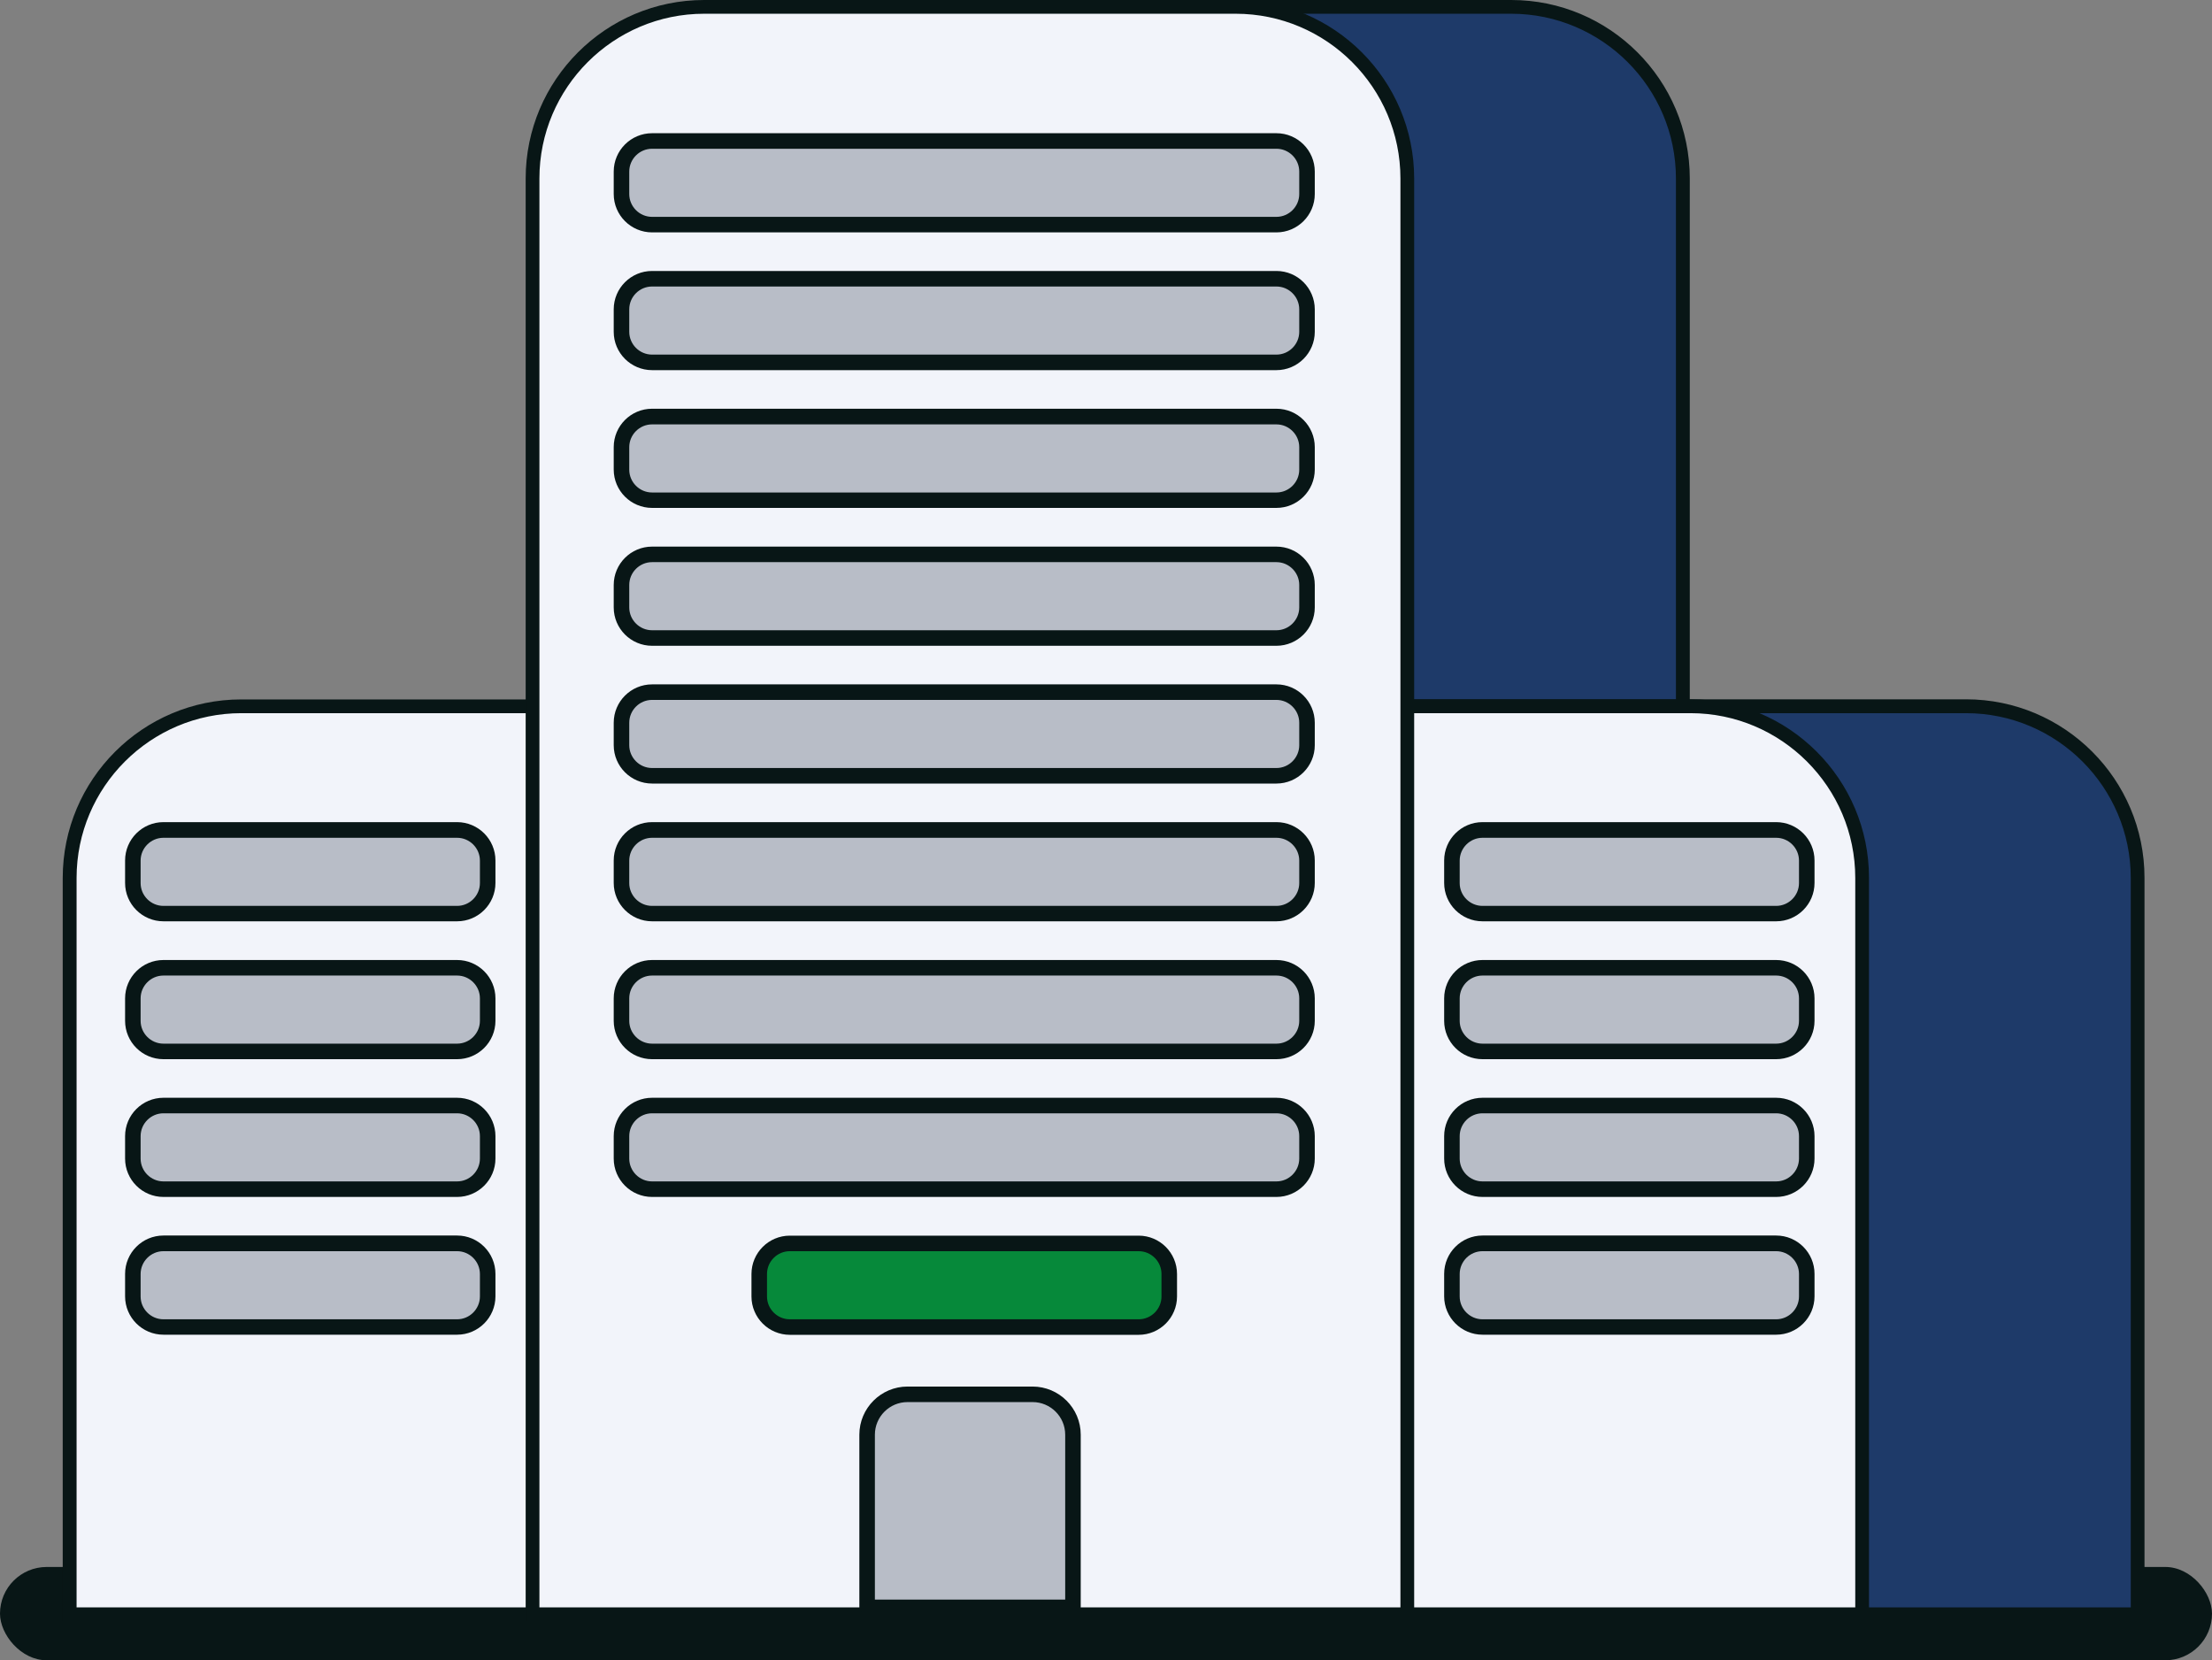 <svg xmlns="http://www.w3.org/2000/svg" id="Layer_2" width="185.15" height="138.96" data-name="Layer 2" version="1.1" viewBox="0 0 185.15 138.96"><rect x="0" y="0" width="185.15" height="138.96" fill="#808080" stroke="none"/><defs id="defs4"><style id="style2">.cls-2{fill:#1e3a69}.cls-3{fill:#b8bdc7}.cls-4{fill:#f2f4fa}.cls-6{fill:#081616}</style></defs><g id="BG_Props" data-name="BG Props" transform="translate(0 -176.54)"><g id="g160"><g id="g150"><rect id="rect6" width="185.15" height="7.81" x="0" y="307.68" class="cls-6" rx="3.91" ry="3.91" transform="rotate(180 92.575 311.59)"/><g id="g12"><path id="path8" d="M67.65 311.65h73.22V191.49c0-7.93-6.43-14.37-14.37-14.37H82.01c-7.93 0-14.37 12.2-14.37 20.13v114.4z" class="cls-2"/><path id="path10" d="M141.44 312.22H67.07V197.25c0-8.18 6.69-20.71 14.94-20.71h44.49c8.24 0 14.94 6.7 14.94 14.94zm-73.22-1.15h72.06V191.48c0-7.6-6.19-13.79-13.79-13.79H82c-4.6 0-8.03 4.28-9.67 6.83-2.54 3.95-4.12 8.82-4.12 12.73v113.82z" class="cls-6"/></g><g id="g18"><path id="path14" d="M107.55 235.65h71.38v75.99h-57.01c-7.93 0-14.37-6.44-14.37-14.37v-61.63z" class="cls-2" transform="rotate(180 143.235 273.65)"/><path id="path16" d="M179.5 312.22h-72.53v-77.15h57.59c8.24 0 14.94 6.7 14.94 14.94v62.2zm-71.38-1.15h70.23v-61.05c0-7.6-6.19-13.79-13.79-13.79h-56.44z" class="cls-6"/></g><g id="g24"><path id="path20" d="M20.2 235.65h57.01v75.99H5.83v-61.63c0-7.93 6.44-14.37 14.37-14.37z" class="cls-4"/><path id="path22" d="M77.79 312.22H5.25v-62.2c0-8.24 6.7-14.94 14.94-14.94h57.59v77.15zm-71.38-1.15h70.23v-74.84H20.2c-7.6 0-13.79 6.19-13.79 13.79z" class="cls-6"/></g><g id="g30"><path id="path26" d="M84.48 235.65h71.38v75.99H98.85c-7.93 0-14.37-6.44-14.37-14.37v-61.63z" class="cls-4" transform="rotate(180 120.17 273.65)"/><path id="path28" d="M156.44 312.22H83.91v-77.15h57.59c8.24 0 14.94 6.7 14.94 14.94v62.2zm-71.38-1.15h70.23v-61.05c0-7.6-6.19-13.79-13.79-13.79H85.06Z" class="cls-6"/></g><g id="g36"><path id="path32" d="M44.58 177.12h73.22v120.16c0 7.93-6.44 14.37-14.37 14.37H58.94c-7.93 0-14.37-6.44-14.37-14.37V177.12z" class="cls-4" transform="rotate(180 81.19 244.38)"/><path id="path34" d="M118.37 312.22H44V191.48c0-8.24 6.7-14.94 14.94-14.94h44.49c8.24 0 14.94 6.7 14.94 14.94zm-73.21-1.15h72.06V191.48c0-7.6-6.19-13.79-13.79-13.79H58.94c-7.6 0-13.79 6.19-13.79 13.79v119.59z" class="cls-6"/></g><g id="g42"><rect id="rect38" width="57.38" height="7" x="52.02" y="188.34" class="cls-3" rx="2.56" ry="2.56"/><path id="path40" d="M106.84 195.99H54.58c-1.77 0-3.21-1.44-3.21-3.21v-1.88c0-1.77 1.44-3.21 3.21-3.21h52.26c1.77 0 3.21 1.44 3.21 3.21v1.88c0 1.77-1.44 3.21-3.21 3.21m-52.26-7c-1.05 0-1.91.86-1.91 1.91v1.88c0 1.05.86 1.91 1.91 1.91h52.26c1.05 0 1.91-.86 1.91-1.91v-1.88c0-1.05-.86-1.91-1.91-1.91z" class="cls-6"/></g><g id="g48"><rect id="rect44" width="57.38" height="7" x="52.02" y="199.87" class="cls-3" rx="2.56" ry="2.56"/><path id="path46" d="M106.84 207.52H54.58c-1.77 0-3.21-1.44-3.21-3.21v-1.88c0-1.77 1.44-3.21 3.21-3.21h52.26c1.77 0 3.21 1.44 3.21 3.21v1.88c0 1.77-1.44 3.21-3.21 3.21m-52.26-7c-1.05 0-1.91.86-1.91 1.91v1.88c0 1.05.86 1.91 1.91 1.91h52.26c1.05 0 1.91-.86 1.91-1.91v-1.88c0-1.05-.86-1.91-1.91-1.91z" class="cls-6"/></g><g id="g54"><rect id="rect50" width="57.38" height="7" x="52.02" y="211.41" class="cls-3" rx="2.56" ry="2.56"/><path id="path52" d="M106.84 219.05H54.58c-1.77 0-3.21-1.44-3.21-3.21v-1.88c0-1.77 1.44-3.21 3.21-3.21h52.26c1.77 0 3.21 1.44 3.21 3.21v1.88c0 1.77-1.44 3.21-3.21 3.21m-52.26-6.99c-1.05 0-1.91.86-1.91 1.91v1.88c0 1.05.86 1.91 1.91 1.91h52.26c1.05 0 1.91-.86 1.91-1.91v-1.88c0-1.05-.86-1.91-1.91-1.91z" class="cls-6"/></g><g id="g60"><rect id="rect56" width="57.38" height="7" x="52.02" y="234.47" class="cls-3" rx="2.56" ry="2.56"/><path id="path58" d="M106.84 242.12H54.58c-1.77 0-3.21-1.44-3.21-3.21v-1.88c0-1.77 1.44-3.21 3.21-3.21h52.26c1.77 0 3.21 1.44 3.21 3.21v1.88c0 1.77-1.44 3.21-3.21 3.21m-52.26-7c-1.05 0-1.91.86-1.91 1.91v1.88c0 1.05.86 1.91 1.91 1.91h52.26c1.05 0 1.91-.86 1.91-1.91v-1.88c0-1.05-.86-1.91-1.91-1.91z" class="cls-6"/></g><g id="g66"><rect id="rect62" width="57.38" height="7" x="52.02" y="222.94" class="cls-3" rx="2.56" ry="2.56"/><path id="path64" d="M106.84 230.59H54.58c-1.77 0-3.21-1.44-3.21-3.21v-1.88c0-1.77 1.44-3.21 3.21-3.21h52.26c1.77 0 3.21 1.44 3.21 3.21v1.88c0 1.77-1.44 3.21-3.21 3.21m-52.26-7c-1.05 0-1.91.86-1.91 1.91v1.88c0 1.05.86 1.91 1.91 1.91h52.26c1.05 0 1.91-.86 1.91-1.91v-1.88c0-1.05-.86-1.91-1.91-1.91z" class="cls-6"/></g><g id="g72"><rect id="rect68" width="57.38" height="7" x="52.02" y="246.01" class="cls-3" rx="2.56" ry="2.56"/><path id="path70" d="M106.84 253.65H54.58c-1.77 0-3.21-1.44-3.21-3.21v-1.88c0-1.77 1.44-3.21 3.21-3.21h52.26c1.77 0 3.21 1.44 3.21 3.21v1.88c0 1.77-1.44 3.21-3.21 3.21m-52.26-6.99c-1.05 0-1.91.86-1.91 1.91v1.88c0 1.05.86 1.91 1.91 1.91h52.26c1.05 0 1.91-.86 1.91-1.91v-1.88c0-1.05-.86-1.91-1.91-1.91z" class="cls-6"/></g><g id="g78"><rect id="rect74" width="57.38" height="7" x="52.02" y="269.08" class="cls-3" rx="2.56" ry="2.56"/><path id="path76" d="M106.84 276.72H54.58c-1.77 0-3.21-1.44-3.21-3.21v-1.88c0-1.77 1.44-3.21 3.21-3.21h52.26c1.77 0 3.21 1.44 3.21 3.21v1.88c0 1.77-1.44 3.21-3.21 3.21m-52.26-7c-1.05 0-1.91.86-1.91 1.91v1.88c0 1.05.86 1.91 1.91 1.91h52.26c1.05 0 1.91-.86 1.91-1.91v-1.88c0-1.05-.86-1.91-1.91-1.91z" class="cls-6"/></g><g id="g84"><rect id="rect80" width="57.38" height="7" x="52.02" y="257.54" class="cls-3" rx="2.56" ry="2.56"/><path id="path82" d="M106.84 265.19H54.58c-1.77 0-3.21-1.44-3.21-3.21v-1.88c0-1.77 1.44-3.21 3.21-3.21h52.26c1.77 0 3.21 1.44 3.21 3.21v1.88c0 1.77-1.44 3.21-3.21 3.21m-52.26-7c-1.05 0-1.91.86-1.91 1.91v1.88c0 1.05.86 1.91 1.91 1.91h52.26c1.05 0 1.91-.86 1.91-1.91v-1.88c0-1.05-.86-1.91-1.91-1.91z" class="cls-6"/></g><g id="g90"><rect id="rect86" width="34.32" height="7" x="63.55" y="280.61" rx="2.56" ry="2.56" style="fill:#06893a"/><path id="path88" d="M95.31 288.26h-29.2c-1.77 0-3.21-1.44-3.21-3.21v-1.88c0-1.77 1.44-3.21 3.21-3.21h29.2c1.77 0 3.21 1.44 3.21 3.21v1.88c0 1.77-1.44 3.21-3.21 3.21m-29.2-7c-1.05 0-1.91.86-1.91 1.91v1.88c0 1.05.86 1.91 1.91 1.91h29.2c1.05 0 1.91-.86 1.91-1.91v-1.88c0-1.05-.86-1.91-1.91-1.91z" class="cls-6"/></g><g id="g96"><path id="path92" d="M86.43 293.24H75.96c-1.87 0-3.38 1.51-3.38 3.38v14.44h17.23v-14.44c0-1.87-1.51-3.38-3.38-3.38" class="cls-3"/><path id="path94" d="M89.81 311.71H72.58c-.36 0-.65-.29-.65-.65v-14.44c0-2.22 1.81-4.03 4.03-4.03h10.47c2.22 0 4.03 1.81 4.03 4.03v14.44c0 .36-.29.65-.65.65m-16.59-1.29h15.94v-13.8c0-1.51-1.23-2.73-2.73-2.73H75.96c-1.51 0-2.73 1.23-2.73 2.73v13.8z" class="cls-6"/></g><g id="g122"><g id="g102"><rect id="rect98" width="29.7" height="7" x="11.12" y="246.01" class="cls-3" rx="2.56" ry="2.56"/><path id="path100" d="M38.26 253.65H13.68c-1.77 0-3.21-1.44-3.21-3.21v-1.88c0-1.77 1.44-3.21 3.21-3.21h24.58c1.77 0 3.21 1.44 3.21 3.21v1.88c0 1.77-1.44 3.21-3.21 3.21m-24.58-6.99c-1.05 0-1.91.86-1.91 1.91v1.88c0 1.05.86 1.91 1.91 1.91h24.58c1.05 0 1.91-.86 1.91-1.91v-1.88c0-1.05-.86-1.91-1.91-1.91z" class="cls-6"/></g><g id="g108"><rect id="rect104" width="29.7" height="7" x="11.12" y="269.08" class="cls-3" rx="2.56" ry="2.56"/><path id="path106" d="M38.26 276.72H13.68c-1.77 0-3.21-1.44-3.21-3.21v-1.88c0-1.77 1.44-3.21 3.21-3.21h24.58c1.77 0 3.21 1.44 3.21 3.21v1.88c0 1.77-1.44 3.21-3.21 3.21m-24.58-7c-1.05 0-1.91.86-1.91 1.91v1.88c0 1.05.86 1.91 1.91 1.91h24.58c1.05 0 1.91-.86 1.91-1.91v-1.88c0-1.05-.86-1.91-1.91-1.91z" class="cls-6"/></g><g id="g114"><rect id="rect110" width="29.7" height="7" x="11.12" y="257.54" class="cls-3" rx="2.56" ry="2.56"/><path id="path112" d="M38.26 265.19H13.68c-1.77 0-3.21-1.44-3.21-3.21v-1.88c0-1.77 1.44-3.21 3.21-3.21h24.58c1.77 0 3.21 1.44 3.21 3.21v1.88c0 1.77-1.44 3.21-3.21 3.21m-24.58-7c-1.05 0-1.91.86-1.91 1.91v1.88c0 1.05.86 1.91 1.91 1.91h24.58c1.05 0 1.91-.86 1.91-1.91v-1.88c0-1.05-.86-1.91-1.91-1.91z" class="cls-6"/></g><g id="g120"><rect id="rect116" width="29.7" height="7" x="11.12" y="280.61" class="cls-3" rx="2.56" ry="2.56"/><path id="path118" d="M38.26 288.25H13.68c-1.77 0-3.21-1.44-3.21-3.21v-1.88c0-1.77 1.44-3.21 3.21-3.21h24.58c1.77 0 3.21 1.44 3.21 3.21v1.88c0 1.77-1.44 3.21-3.21 3.21m-24.58-6.99c-1.05 0-1.91.86-1.91 1.91v1.88c0 1.05.86 1.91 1.91 1.91h24.58c1.05 0 1.91-.86 1.91-1.91v-1.88c0-1.05-.86-1.91-1.91-1.91z" class="cls-6"/></g></g><g id="g148"><g id="g128"><rect id="rect124" width="29.7" height="7" x="121.53" y="246.01" class="cls-3" rx="2.56" ry="2.56"/><path id="path126" d="M148.67 253.65h-24.58c-1.77 0-3.21-1.44-3.21-3.21v-1.88c0-1.77 1.44-3.21 3.21-3.21h24.58c1.77 0 3.21 1.44 3.21 3.21v1.88c0 1.77-1.44 3.21-3.21 3.21m-24.58-6.99c-1.05 0-1.91.86-1.91 1.91v1.88c0 1.05.86 1.91 1.91 1.91h24.58c1.05 0 1.91-.86 1.91-1.91v-1.88c0-1.05-.86-1.91-1.91-1.91z" class="cls-6"/></g><g id="g134"><rect id="rect130" width="29.7" height="7" x="121.53" y="269.08" class="cls-3" rx="2.56" ry="2.56"/><path id="path132" d="M148.67 276.72h-24.58c-1.77 0-3.21-1.44-3.21-3.21v-1.88c0-1.77 1.44-3.21 3.21-3.21h24.58c1.77 0 3.21 1.44 3.21 3.21v1.88c0 1.77-1.44 3.21-3.21 3.21m-24.58-7c-1.05 0-1.91.86-1.91 1.91v1.88c0 1.05.86 1.91 1.91 1.91h24.58c1.05 0 1.91-.86 1.91-1.91v-1.88c0-1.05-.86-1.91-1.91-1.91z" class="cls-6"/></g><g id="g140"><rect id="rect136" width="29.7" height="7" x="121.53" y="257.54" class="cls-3" rx="2.56" ry="2.56"/><path id="path138" d="M148.67 265.19h-24.58c-1.77 0-3.21-1.44-3.21-3.21v-1.88c0-1.77 1.44-3.21 3.21-3.21h24.58c1.77 0 3.21 1.44 3.21 3.21v1.88c0 1.77-1.44 3.21-3.21 3.21m-24.58-7c-1.05 0-1.91.86-1.91 1.91v1.88c0 1.05.86 1.91 1.91 1.91h24.58c1.05 0 1.91-.86 1.91-1.91v-1.88c0-1.05-.86-1.91-1.91-1.91z" class="cls-6"/></g><g id="g146"><rect id="rect142" width="29.7" height="7" x="121.53" y="280.61" class="cls-3" rx="2.56" ry="2.56"/><path id="path144" d="M148.67 288.25h-24.58c-1.77 0-3.21-1.44-3.21-3.21v-1.88c0-1.77 1.44-3.21 3.21-3.21h24.58c1.77 0 3.21 1.44 3.21 3.21v1.88c0 1.77-1.44 3.21-3.21 3.21m-24.58-6.99c-1.05 0-1.91.86-1.91 1.91v1.88c0 1.05.86 1.91 1.91 1.91h24.58c1.05 0 1.91-.86 1.91-1.91v-1.88c0-1.05-.86-1.91-1.91-1.91z" class="cls-6"/></g></g></g></g></g></svg>